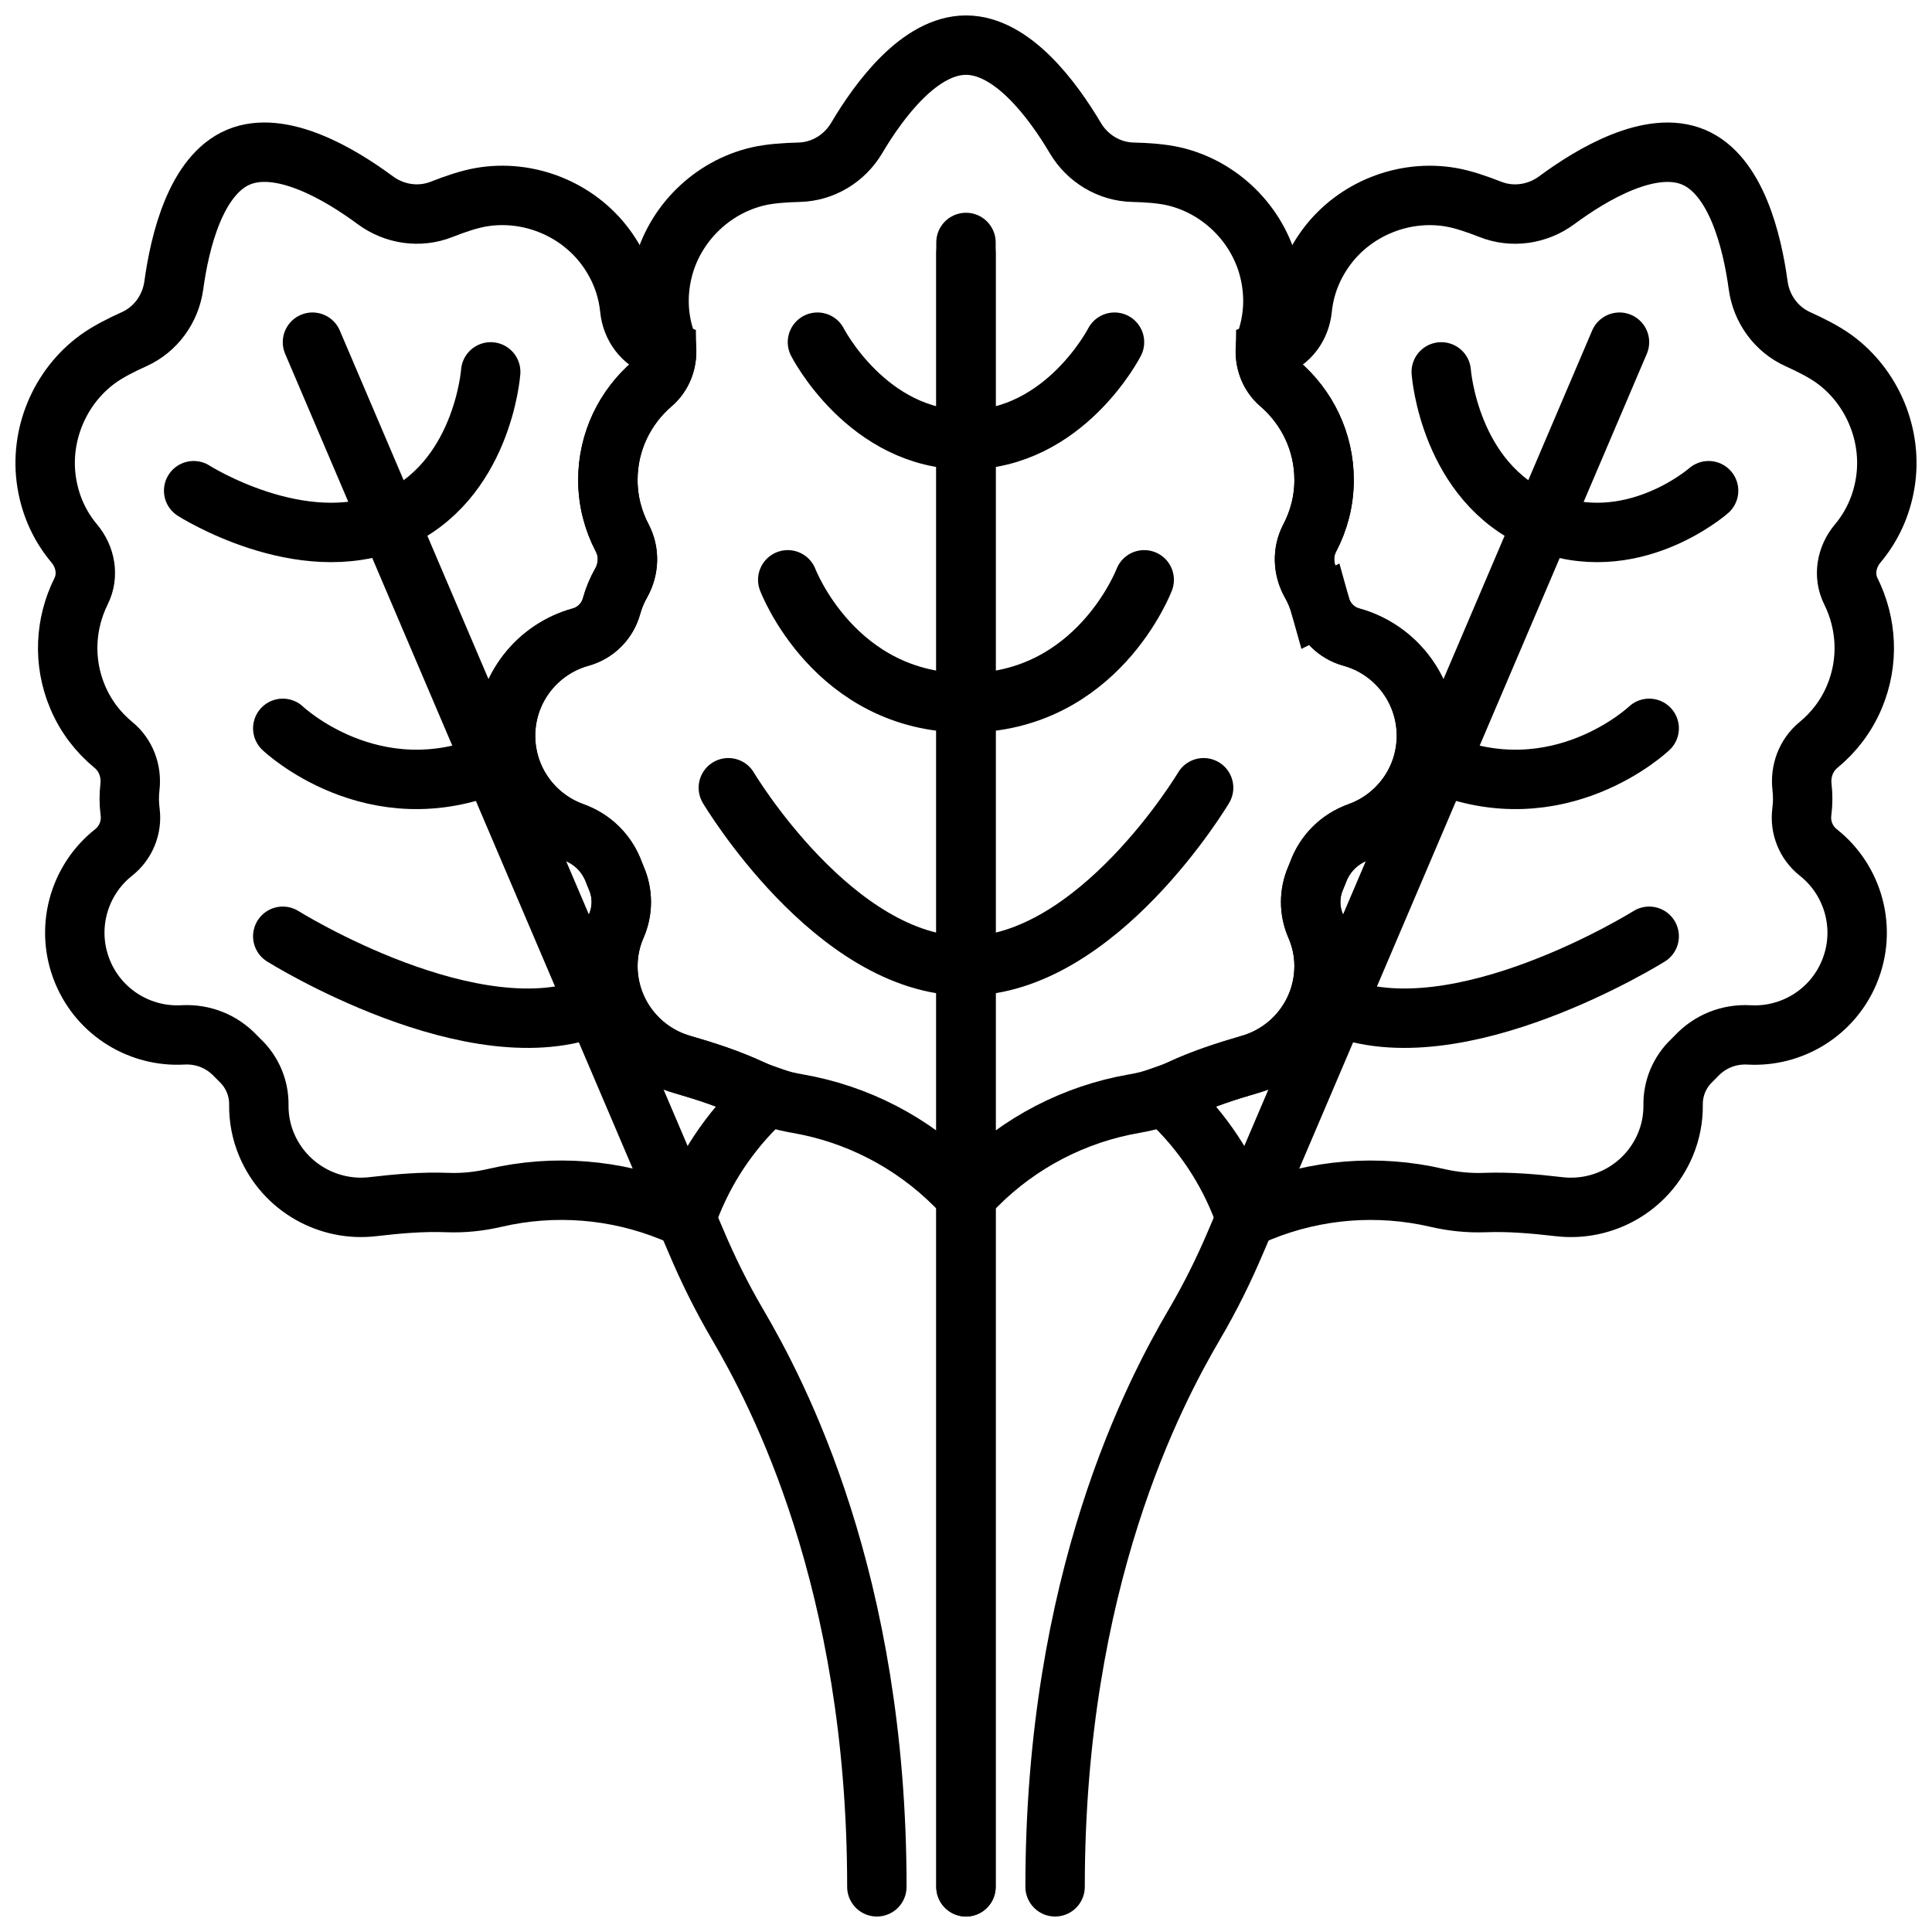 <?xml version="1.0" encoding="UTF-8"?>
<!-- Uploaded to: SVG Find, www.svgrepo.com, Generator: SVG Find Mixer Tools -->
<svg width="800px" height="800px" version="1.1" viewBox="144 144 512 512" xmlns="http://www.w3.org/2000/svg">
 <defs>
  <clipPath id="u">
   <path d="m148.09 148.09h503.81v503.81h-503.81z"/>
  </clipPath>
  <clipPath id="j">
   <path d="m392 200h16v451.9h-16z"/>
  </clipPath>
  <clipPath id="g">
   <path d="m177 148.09h474.9v335.91h-474.9z"/>
  </clipPath>
  <clipPath id="f">
   <path d="m177 148.09h474.9v404.91h-474.9z"/>
  </clipPath>
  <clipPath id="e">
   <path d="m177 148.09h474.9v474.91h-474.9z"/>
  </clipPath>
  <clipPath id="d">
   <path d="m148.09 148.09h474.91v335.91h-474.91z"/>
  </clipPath>
  <clipPath id="c">
   <path d="m148.09 148.09h474.91v404.91h-474.91z"/>
  </clipPath>
  <clipPath id="b">
   <path d="m148.09 148.09h474.91v474.91h-474.91z"/>
  </clipPath>
  <clipPath id="a">
   <path d="m200 148.09h451.9v503.81h-451.9z"/>
  </clipPath>
  <clipPath id="t">
   <path d="m329 148.09h322.9v359.91h-322.9z"/>
  </clipPath>
  <clipPath id="s">
   <path d="m302 148.09h349.9v425.91h-349.9z"/>
  </clipPath>
  <clipPath id="r">
   <path d="m275 169h376.9v468h-376.9z"/>
  </clipPath>
  <clipPath id="q">
   <path d="m303 148.09h348.9v356.91h-348.9z"/>
  </clipPath>
  <clipPath id="p">
   <path d="m148.09 148.09h322.91v359.91h-322.91z"/>
  </clipPath>
  <clipPath id="o">
   <path d="m148.09 148.09h349.91v425.91h-349.91z"/>
  </clipPath>
  <clipPath id="n">
   <path d="m148.09 169h376.91v468h-376.91z"/>
  </clipPath>
  <clipPath id="m">
   <path d="m148.09 148.09h348.91v356.91h-348.91z"/>
  </clipPath>
  <clipPath id="l">
   <path d="m229 148.09h422.9v503.81h-422.9z"/>
  </clipPath>
  <clipPath id="k">
   <path d="m148.09 148.09h422.91v503.81h-422.91z"/>
  </clipPath>
  <clipPath id="i">
   <path d="m392 203h16v448.9h-16z"/>
  </clipPath>
  <clipPath id="h">
   <path d="m148.09 148.09h451.91v503.81h-451.91z"/>
  </clipPath>
 </defs>
 <g>
  <g clip-path="url(#u)">
   <path transform="matrix(7.872 0 0 7.872 148.09 148.09)" d="m43.932 19.888c-0.076-0.274-0.184-0.534-0.322-0.777-0.265-0.468-0.29-1.04-0.04-1.516 0.307-0.585 0.485-1.248 0.485-1.956 0-1.299-0.582-2.454-1.494-3.239-0.446-0.384-0.586-1.004-0.413-1.567 0.212-0.691 0.255-1.454 0.057-2.256-0.383-1.553-1.647-2.797-3.205-3.159-0.397-0.092-0.907-0.129-1.377-0.139-0.804-0.018-1.533-0.462-1.943-1.153-0.755-1.275-2.121-3.126-3.679-3.126-1.559 0-2.925 1.851-3.68 3.126-0.41 0.692-1.139 1.135-1.943 1.153-0.47 0.011-0.98 0.047-1.377 0.139-1.559 0.362-2.822 1.606-3.206 3.159-0.198 0.802-0.156 1.565 0.057 2.256 0.173 0.563 0.034 1.183-0.413 1.567-0.913 0.785-1.494 1.94-1.494 3.239 0 0.708 0.178 1.37 0.485 1.956 0.25 0.477 0.225 1.048-0.04 1.516-0.137 0.242-0.246 0.503-0.322 0.777-0.139 0.505-0.536 0.902-1.041 1.041-1.455 0.401-2.526 1.736-2.526 3.321 0 1.495 0.952 2.767 2.283 3.244 0.642 0.23 1.132 0.714 1.367 1.354 0.023 0.064 0.049 0.127 0.076 0.189 0.227 0.519 0.227 1.104 0 1.622-0.18 0.411-0.281 0.863-0.281 1.342 0 1.568 1.047 2.891 2.481 3.308 0.808 0.235 1.607 0.492 2.369 0.849 0.489 0.229 1.008 0.386 1.539 0.477 2.006 0.347 3.856 1.306 5.296 2.745l0.37 0.37 0.371-0.371c1.44-1.44 3.29-2.399 5.296-2.745 0.532-0.092 1.051-0.249 1.539-0.477 0.762-0.357 1.561-0.614 2.369-0.849 1.433-0.417 2.481-1.74 2.481-3.308 0-0.478-0.102-0.93-0.281-1.342-0.227-0.519-0.227-1.104 0-1.622 0.027-0.062 0.052-0.125 0.076-0.189 0.235-0.64 0.725-1.124 1.367-1.354 1.331-0.477 2.283-1.749 2.283-3.244 0-1.585-1.07-2.92-2.527-3.321-0.506-0.138-0.903-0.535-1.043-1.04z" fill="none" stroke="#000000" stroke-miterlimit="10" stroke-width="2"/>
  </g>
  <g clip-path="url(#j)">
   <path transform="matrix(7.872 0 0 7.872 148.09 148.09)" d="m32 7.643v55.357" fill="none" stroke="#000000" stroke-linecap="round" stroke-miterlimit="10" stroke-width="2"/>
  </g>
  <g clip-path="url(#g)">
   <path transform="matrix(7.872 0 0 7.872 148.09 148.09)" d="m37 11s-1.679 3.286-5 3.286" fill="none" stroke="#000000" stroke-linecap="round" stroke-miterlimit="10" stroke-width="2"/>
  </g>
  <g clip-path="url(#f)">
   <path transform="matrix(7.872 0 0 7.872 148.09 148.09)" d="m38 19s-1.571 4.143-6 4.143" fill="none" stroke="#000000" stroke-linecap="round" stroke-miterlimit="10" stroke-width="2"/>
  </g>
  <g clip-path="url(#e)">
   <path transform="matrix(7.872 0 0 7.872 148.09 148.09)" d="m40 26s-3.571 6-8 6" fill="none" stroke="#000000" stroke-linecap="round" stroke-miterlimit="10" stroke-width="2"/>
  </g>
  <g clip-path="url(#d)">
   <path transform="matrix(7.872 0 0 7.872 148.09 148.09)" d="m27 11s1.679 3.286 5 3.286" fill="none" stroke="#000000" stroke-linecap="round" stroke-miterlimit="10" stroke-width="2"/>
  </g>
  <g clip-path="url(#c)">
   <path transform="matrix(7.872 0 0 7.872 148.09 148.09)" d="m26 19s1.571 4.143 6 4.143" fill="none" stroke="#000000" stroke-linecap="round" stroke-miterlimit="10" stroke-width="2"/>
  </g>
  <g clip-path="url(#b)">
   <path transform="matrix(7.872 0 0 7.872 148.09 148.09)" d="m24 26s3.571 6 8 6" fill="none" stroke="#000000" stroke-linecap="round" stroke-miterlimit="10" stroke-width="2"/>
  </g>
  <g clip-path="url(#a)">
   <path transform="matrix(7.872 0 0 7.872 148.09 148.09)" d="m54 11-12.9 30.242c-0.409 0.969-0.872 1.906-1.404 2.813-1.346 2.296-4.696 8.611-4.696 18.945" fill="none" stroke="#000000" stroke-linecap="round" stroke-miterlimit="10" stroke-width="2"/>
  </g>
  <g clip-path="url(#t)">
   <path transform="matrix(7.872 0 0 7.872 148.09 148.09)" d="m57 16s-2.614 2.304-5.674 1.012" fill="none" stroke="#000000" stroke-linecap="round" stroke-miterlimit="10" stroke-width="2"/>
  </g>
  <g clip-path="url(#s)">
   <path transform="matrix(7.872 0 0 7.872 148.09 148.09)" d="m55 24s-3.038 2.894-7.118 1.172" fill="none" stroke="#000000" stroke-linecap="round" stroke-miterlimit="10" stroke-width="2"/>
  </g>
  <g clip-path="url(#r)">
   <path transform="matrix(7.872 0 0 7.872 148.09 148.09)" d="m55 31s-6.482 4.055-10.562 2.332" fill="none" stroke="#000000" stroke-linecap="round" stroke-miterlimit="10" stroke-width="2"/>
  </g>
  <g clip-path="url(#q)">
   <path transform="matrix(7.872 0 0 7.872 148.09 148.09)" d="m48 12s0.266 3.721 3.326 5.012" fill="none" stroke="#000000" stroke-linecap="round" stroke-miterlimit="10" stroke-width="2"/>
  </g>
  <g clip-path="url(#p)">
   <path transform="matrix(7.872 0 0 7.872 148.09 148.09)" d="m6 16s3.614 2.304 6.674 1.012" fill="none" stroke="#000000" stroke-linecap="round" stroke-miterlimit="10" stroke-width="2"/>
  </g>
  <g clip-path="url(#o)">
   <path transform="matrix(7.872 0 0 7.872 148.09 148.09)" d="m9 24s3.038 2.894 7.118 1.172" fill="none" stroke="#000000" stroke-linecap="round" stroke-miterlimit="10" stroke-width="2"/>
  </g>
  <g clip-path="url(#n)">
   <path transform="matrix(7.872 0 0 7.872 148.09 148.09)" d="m9 31s6.482 4.055 10.562 2.332" fill="none" stroke="#000000" stroke-linecap="round" stroke-miterlimit="10" stroke-width="2"/>
  </g>
  <g clip-path="url(#m)">
   <path transform="matrix(7.872 0 0 7.872 148.09 148.09)" d="m16 12s-0.266 3.721-3.326 5.012" fill="none" stroke="#000000" stroke-linecap="round" stroke-miterlimit="10" stroke-width="2"/>
  </g>
  <g clip-path="url(#l)">
   <path transform="matrix(7.872 0 0 7.872 148.09 148.09)" d="m62.949 15.722c0.251-1.58-0.43-3.217-1.725-4.157-0.33-0.239-0.786-0.471-1.214-0.664-0.733-0.329-1.233-1.021-1.341-1.818-0.2-1.468-0.738-3.705-2.175-4.311-1.436-0.606-3.414 0.568-4.606 1.449-0.647 0.478-1.491 0.603-2.238 0.307-0.437-0.173-0.921-0.338-1.323-0.407-1.577-0.273-3.224 0.382-4.182 1.664-0.494 0.662-0.752 1.381-0.825 2.1-0.059 0.586-0.429 1.103-0.989 1.283-0.087 0.028-0.165 0.077-0.25 0.11-0.008 0.424 0.152 0.838 0.482 1.122 0.913 0.785 1.494 1.94 1.494 3.239 0 0.708-0.178 1.37-0.485 1.956-0.25 0.477-0.225 1.048 0.04 1.516 0.137 0.242 0.246 0.502 0.322 0.777 0.139 0.505 0.536 0.902 1.041 1.041 1.454 0.4 2.524 1.735 2.524 3.321 0 1.495-0.952 2.767-2.283 3.244-0.642 0.23-1.132 0.714-1.367 1.354-0.024 0.064-0.049 0.126-0.076 0.189-0.227 0.519-0.227 1.104 0 1.622 0.179 0.411 0.281 0.863 0.281 1.342 0 1.568-1.047 2.891-2.481 3.308-0.808 0.235-1.607 0.492-2.369 0.848-0.173 0.081-0.354 0.142-0.533 0.205 1.11 0.996 1.988 2.231 2.555 3.625l0.197 0.486 0.485-0.197c1.886-0.767 3.964-0.931 5.947-0.47 0.525 0.122 1.064 0.179 1.603 0.159 0.841-0.032 1.677 0.042 2.513 0.139 1.482 0.173 2.962-0.638 3.572-2.083 0.186-0.441 0.268-0.897 0.263-1.345-0.007-0.566 0.22-1.105 0.631-1.495 0.049-0.047 0.097-0.095 0.143-0.144 0.466-0.498 1.105-0.754 1.786-0.716 1.411 0.078 2.783-0.724 3.364-2.101 0.616-1.46 0.149-3.106-1.037-4.042-0.411-0.325-0.622-0.845-0.554-1.364 0.037-0.282 0.038-0.564 0.006-0.84-0.062-0.535 0.137-1.071 0.553-1.413 0.511-0.42 0.932-0.961 1.208-1.613 0.505-1.197 0.418-2.487-0.117-3.565-0.262-0.527-0.149-1.153 0.229-1.604 0.465-0.554 0.801-1.241 0.931-2.056z" fill="none" stroke="#000000" stroke-miterlimit="10" stroke-width="2"/>
  </g>
  <g clip-path="url(#k)">
   <path transform="matrix(7.872 0 0 7.872 148.09 148.09)" d="m24.794 36.156c-0.762-0.357-1.561-0.614-2.369-0.848-1.433-0.417-2.481-1.74-2.481-3.308 0-0.478 0.102-0.931 0.281-1.342 0.227-0.519 0.227-1.104 0-1.622-0.027-0.062-0.052-0.125-0.076-0.189-0.235-0.64-0.725-1.124-1.367-1.354-1.331-0.477-2.283-1.749-2.283-3.244 0-1.585 1.07-2.919 2.527-3.321 0.505-0.139 0.901-0.536 1.041-1.041 0.076-0.274 0.184-0.534 0.322-0.777 0.265-0.468 0.29-1.04 0.04-1.516-0.307-0.585-0.485-1.248-0.485-1.956 0-1.299 0.581-2.454 1.494-3.239 0.33-0.284 0.49-0.698 0.482-1.122-0.085-0.033-0.163-0.082-0.25-0.11-0.561-0.18-0.93-0.697-0.989-1.283-0.073-0.719-0.331-1.439-0.825-2.1-0.957-1.282-2.605-1.937-4.182-1.664-0.401 0.069-0.886 0.234-1.323 0.407-0.748 0.296-1.592 0.171-2.238-0.307-1.192-0.881-3.17-2.055-4.606-1.449-1.436 0.607-1.974 2.844-2.175 4.312-0.109 0.797-0.608 1.489-1.341 1.818-0.429 0.192-0.885 0.425-1.214 0.664-1.295 0.94-1.976 2.577-1.725 4.157 0.129 0.816 0.465 1.503 0.93 2.056 0.378 0.451 0.491 1.076 0.229 1.604-0.535 1.078-0.622 2.368-0.117 3.565 0.275 0.652 0.697 1.194 1.208 1.613 0.416 0.342 0.615 0.878 0.553 1.413-0.032 0.276-0.031 0.558 0.006 0.84 0.068 0.519-0.143 1.039-0.554 1.364-1.187 0.937-1.653 2.582-1.037 4.042 0.581 1.377 1.953 2.179 3.364 2.101 0.681-0.038 1.32 0.218 1.786 0.716 0.046 0.05 0.094 0.098 0.143 0.144 0.41 0.39 0.638 0.929 0.631 1.495-0.005 0.449 0.077 0.905 0.263 1.345 0.61 1.444 2.089 2.256 3.572 2.083 0.836-0.098 1.672-0.172 2.513-0.139 0.539 0.021 1.078-0.036 1.603-0.159 1.983-0.461 4.061-0.297 5.947 0.47l0.485 0.197 0.197-0.486c0.567-1.394 1.445-2.63 2.555-3.625-0.18-0.064-0.361-0.125-0.534-0.205z" fill="none" stroke="#000000" stroke-miterlimit="10" stroke-width="2"/>
  </g>
  <g clip-path="url(#i)">
   <path transform="matrix(7.872 0 0 7.872 148.09 148.09)" d="m32 8v55" fill="none" stroke="#000000" stroke-linecap="round" stroke-miterlimit="10" stroke-width="2"/>
  </g>
  <g clip-path="url(#h)">
   <path transform="matrix(7.872 0 0 7.872 148.09 148.09)" d="m10 11 12.9 30.242c0.409 0.969 0.872 1.906 1.404 2.813 1.346 2.296 4.696 8.611 4.696 18.945" fill="none" stroke="#000000" stroke-linecap="round" stroke-miterlimit="10" stroke-width="2"/>
  </g>
 </g>
</svg>